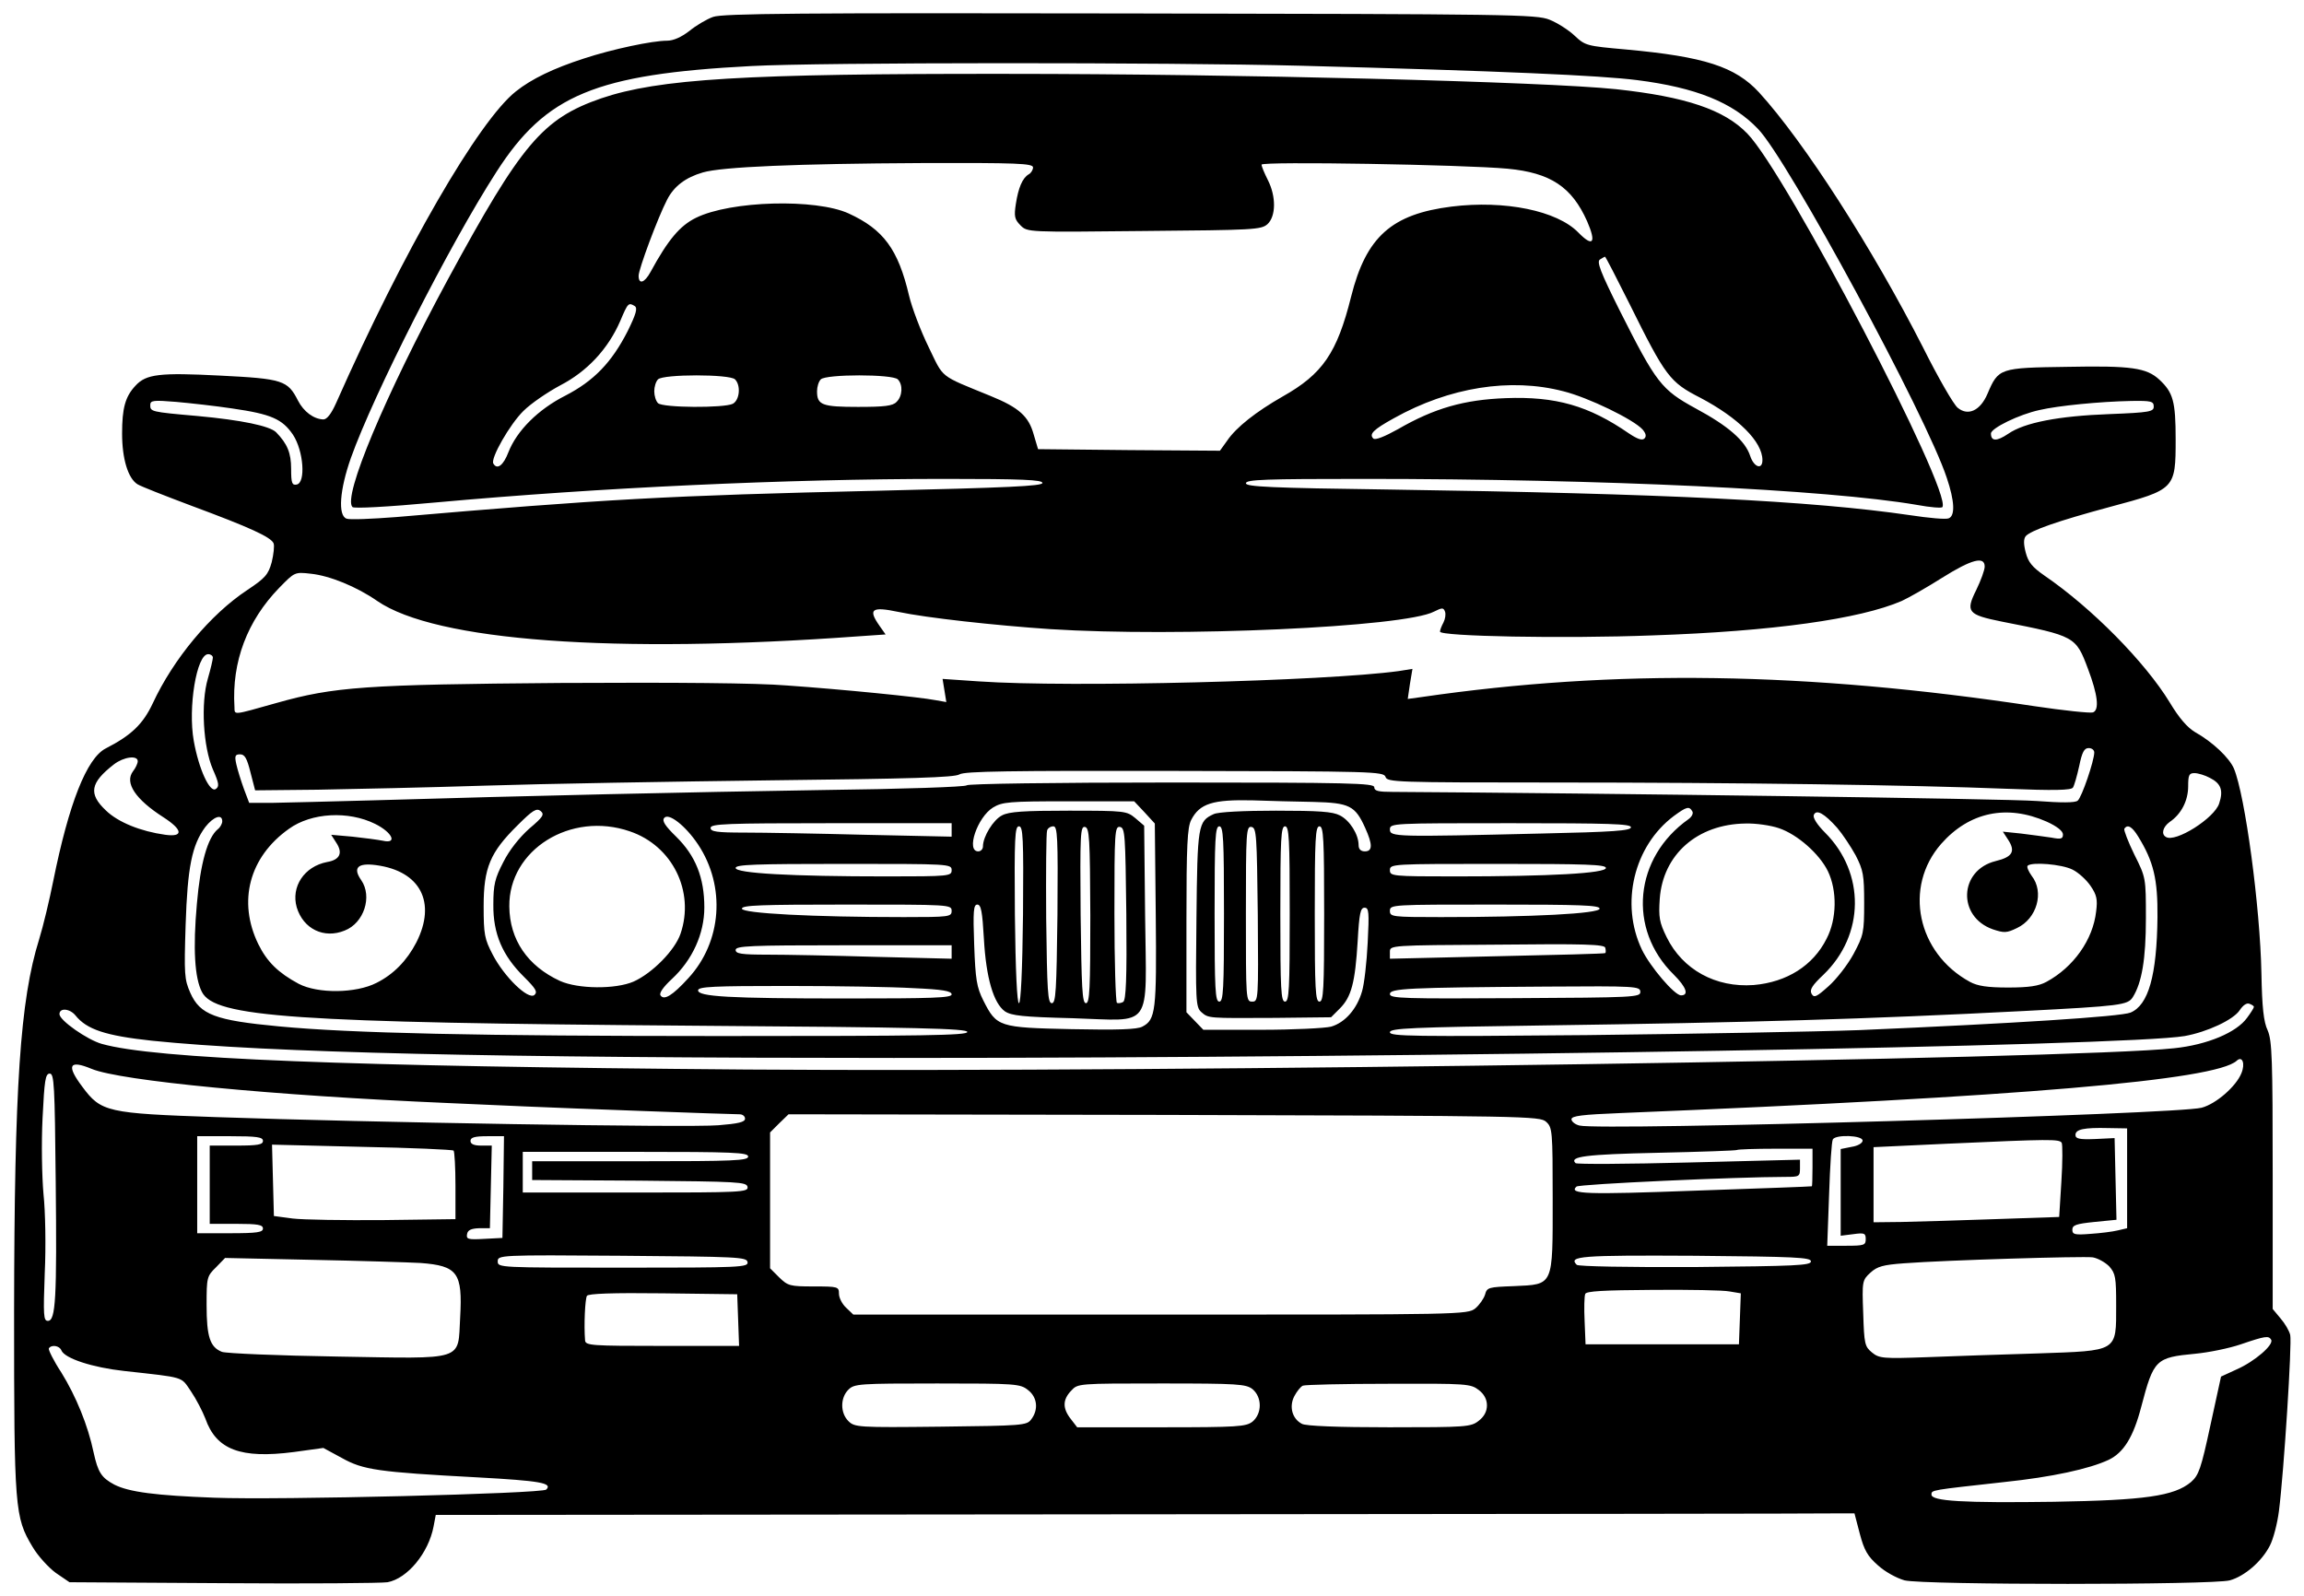 <?xml version="1.0" standalone="no"?>
<!DOCTYPE svg PUBLIC "-//W3C//DTD SVG 20010904//EN"
 "http://www.w3.org/TR/2001/REC-SVG-20010904/DTD/svg10.dtd">
<svg version="1.0" xmlns="http://www.w3.org/2000/svg"
 width="736pt" height="510pt" viewBox="0 0 736 510"
 preserveAspectRatio="xMidYMid meet">
<g transform="translate(0,510) scale(0.1,-0.1)"
fill="#000000" stroke="none">
<path d="M2278 5046 c-20 -7 -54 -27 -76 -45 -26 -20 -51 -31 -71 -31 -47 0
-175 -27 -266 -57 -96 -31 -167 -65 -217 -105 -119 -94 -359 -509 -574 -995
-16 -36 -30 -53 -41 -53 -31 1 -63 25 -81 60 -33 65 -49 70 -248 80 -194 10
-237 5 -271 -32 -33 -35 -43 -72 -43 -153 0 -81 19 -143 49 -162 11 -7 88 -37
173 -69 186 -69 254 -100 262 -120 3 -8 0 -35 -6 -60 -11 -40 -21 -51 -78 -89
-118 -78 -236 -220 -302 -362 -31 -66 -68 -102 -150 -144 -61 -31 -118 -176
-168 -424 -12 -60 -32 -144 -45 -186 -61 -195 -79 -470 -80 -1189 0 -632 2
-657 59 -752 17 -29 51 -66 74 -83 l44 -30 491 -3 c271 -2 507 0 525 3 64 12
131 94 147 178 l7 37 2219 2 c1221 1 2240 2 2266 3 l47 0 17 -65 c14 -53 25
-72 58 -101 23 -21 60 -41 85 -48 60 -15 985 -15 1039 0 47 13 102 60 128 111
11 21 24 71 29 111 16 126 42 537 36 562 -3 13 -17 37 -31 53 l-25 30 0 426
c0 374 -2 431 -16 464 -13 27 -18 74 -20 182 -4 211 -52 569 -88 655 -15 34
-67 84 -124 116 -25 15 -51 45 -81 95 -78 128 -248 301 -400 405 -39 27 -52
43 -60 74 -7 27 -7 43 0 52 16 18 100 48 271 94 206 55 208 57 208 215 0 122
-8 150 -52 191 -41 38 -90 45 -294 41 -217 -3 -220 -4 -255 -86 -23 -54 -62
-72 -95 -45 -13 10 -63 97 -111 193 -161 316 -379 656 -524 815 -76 82 -174
114 -426 137 -124 11 -129 12 -163 44 -19 18 -55 41 -80 51 -42 17 -121 18
-1340 20 -1053 2 -1302 0 -1332 -11z m1877 -156 c647 -17 957 -31 1075 -46
188 -24 305 -71 386 -156 95 -98 538 -917 603 -1115 25 -74 27 -121 6 -129 -9
-4 -64 1 -123 10 -314 46 -781 69 -1664 82 -380 5 -458 9 -458 20 0 12 63 14
378 14 759 0 1480 -34 1765 -83 43 -8 80 -11 82 -7 31 50 -499 1066 -623 1193
-74 77 -198 118 -419 142 -229 24 -1216 49 -1943 49 -844 1 -1116 -16 -1299
-78 -188 -65 -255 -145 -491 -580 -200 -370 -336 -694 -304 -726 5 -5 107 0
269 15 518 47 1115 75 1623 75 249 0 312 -3 312 -13 0 -10 -109 -15 -532 -25
-662 -15 -871 -27 -1533 -84 -78 -6 -149 -9 -158 -5 -28 10 -22 92 14 194 72
202 313 678 465 914 158 246 316 312 814 338 219 12 1335 12 1755 1z m-855
-325 c0 -7 -6 -18 -14 -22 -20 -12 -33 -43 -41 -95 -6 -39 -4 -49 15 -68 22
-22 22 -22 395 -18 350 3 374 4 394 22 27 25 28 88 1 141 -11 22 -20 43 -20
49 0 11 647 0 786 -13 137 -13 205 -58 254 -168 30 -69 19 -84 -28 -36 -68 70
-235 104 -405 83 -191 -24 -273 -96 -321 -288 -45 -180 -91 -247 -219 -319
-84 -48 -148 -98 -177 -141 l-23 -32 -291 2 -290 3 -14 47 c-16 58 -47 86
-138 123 -166 68 -148 54 -198 157 -25 51 -53 125 -62 163 -35 149 -82 212
-193 263 -105 48 -377 41 -488 -14 -51 -25 -89 -70 -145 -173 -19 -35 -38 -41
-38 -12 0 21 61 185 91 243 22 43 59 71 114 87 61 18 302 28 698 30 306 1 357
-1 357 -14z m1905 -435 c116 -234 129 -251 227 -301 121 -64 198 -140 198
-199 0 -32 -27 -23 -39 13 -16 49 -70 96 -174 152 -110 60 -126 81 -243 313
-62 124 -74 156 -63 163 8 5 15 9 16 9 2 0 37 -68 78 -150z m-3177 -8 c9 -7 4
-25 -23 -80 -51 -100 -108 -159 -199 -206 -87 -44 -155 -112 -182 -181 -16
-42 -36 -57 -48 -36 -10 16 53 126 96 168 24 24 77 60 118 82 85 44 153 116
192 207 24 57 26 58 46 46z m320 -234 c19 -19 15 -66 -7 -78 -28 -14 -224 -13
-239 2 -7 7 -12 24 -12 38 0 14 5 31 12 38 17 17 229 17 246 0z m520 0 c17
-17 15 -54 -4 -72 -12 -13 -39 -16 -123 -16 -115 0 -131 6 -131 50 0 14 5 31
12 38 17 17 229 17 246 0z m2126 -38 c80 -20 224 -90 253 -122 11 -13 13 -22
6 -29 -7 -7 -22 -2 -49 16 -129 89 -234 119 -394 113 -133 -5 -228 -32 -344
-99 -43 -24 -73 -36 -79 -30 -14 14 -1 28 66 65 177 99 372 130 541 86z
m-4252 -55 c125 -18 160 -34 194 -84 34 -52 41 -153 12 -159 -15 -3 -18 4 -18
50 0 51 -12 80 -48 117 -20 20 -110 39 -252 52 -149 13 -150 14 -150 35 0 15
10 16 83 10 45 -4 126 -13 179 -21z m6138 6 c0 -16 -12 -19 -142 -24 -162 -6
-271 -27 -323 -63 -37 -25 -55 -24 -55 1 0 17 90 61 155 75 60 14 193 27 293
29 64 1 72 -1 72 -18z m-540 -511 c0 -11 -12 -44 -27 -75 -35 -70 -27 -79 82
-101 234 -46 236 -47 275 -151 31 -82 37 -131 16 -139 -9 -3 -94 6 -188 20
-728 110 -1338 119 -1957 29 l-44 -6 7 48 8 48 -44 -7 c-233 -32 -1050 -53
-1340 -33 l-117 8 6 -37 6 -37 -34 6 c-50 10 -303 35 -475 47 -97 8 -350 10
-725 8 -622 -5 -722 -12 -906 -64 -142 -40 -133 -39 -134 -13 -9 145 41 276
143 381 49 50 49 51 101 45 59 -6 146 -41 212 -87 186 -128 755 -170 1537
-113 l87 6 -19 27 c-38 54 -26 63 60 45 90 -19 307 -43 485 -55 406 -26 1131
6 1226 56 26 13 30 13 35 0 3 -8 1 -23 -5 -35 -6 -11 -11 -24 -11 -29 0 -15
392 -23 680 -12 382 13 661 52 795 110 22 10 80 43 129 74 94 59 136 70 136
36z m-5660 -291 c0 -6 -7 -36 -16 -67 -23 -78 -15 -218 16 -290 20 -45 21 -55
9 -63 -19 -12 -54 64 -70 154 -19 106 9 277 46 277 8 0 15 -5 15 -11z m6010
-303 c0 -26 -40 -144 -53 -154 -8 -7 -52 -7 -132 -1 -90 7 -1394 25 -2057 29
-45 0 -58 3 -58 15 0 13 -79 15 -649 15 -375 0 -651 -4 -653 -9 -2 -5 -205
-12 -458 -15 -441 -7 -933 -18 -1440 -33 -135 -4 -279 -7 -320 -8 l-74 0 -17
45 c-9 25 -20 60 -24 78 -6 27 -4 32 12 32 15 0 22 -13 33 -57 l15 -58 200 2
c110 2 351 7 535 13 184 6 596 13 915 17 445 5 585 9 600 19 16 10 160 12 687
11 635 -1 668 -2 674 -19 5 -17 33 -18 532 -18 599 0 1151 -8 1452 -20 151 -6
207 -5 212 4 4 6 13 37 20 69 9 44 16 57 30 57 10 0 18 -6 18 -14z m-6250 -28
c0 -7 -7 -22 -15 -32 -28 -37 8 -90 97 -147 62 -40 65 -64 6 -56 -79 11 -151
40 -190 78 -56 53 -50 88 26 147 31 24 76 30 76 10z m6619 -53 c36 -18 44 -40
30 -82 -15 -47 -140 -126 -170 -107 -16 9 -10 32 12 48 37 25 59 68 59 114 0
36 3 42 20 42 12 0 34 -7 49 -15z m-2863 -77 c115 -3 133 -12 165 -83 24 -53
24 -75 -1 -75 -13 0 -20 7 -20 20 0 34 -28 79 -60 95 -23 12 -67 15 -204 15
-103 0 -185 -4 -199 -11 -50 -23 -52 -34 -55 -334 -3 -264 -2 -282 15 -298 24
-21 21 -20 236 -19 l179 2 28 28 c37 37 49 83 57 215 5 89 9 107 22 107 14 0
15 -14 10 -112 -3 -62 -11 -132 -18 -155 -16 -56 -54 -100 -99 -113 -20 -5
-121 -10 -223 -10 l-185 0 -27 28 -27 28 0 293 c0 241 3 297 15 321 27 53 69
66 197 63 51 -2 139 -4 194 -5z m-540 -33 l33 -36 3 -291 c3 -308 0 -336 -43
-358 -16 -9 -79 -11 -226 -8 -233 5 -239 7 -282 92 -21 42 -25 67 -29 177 -4
109 -2 129 10 129 12 0 16 -22 21 -109 7 -126 31 -206 67 -232 21 -14 57 -18
216 -22 260 -8 236 -42 232 327 l-3 288 -28 24 c-28 23 -32 24 -213 24 -142 0
-191 -3 -213 -15 -28 -14 -61 -68 -61 -99 0 -9 -7 -16 -15 -16 -40 0 -3 109
47 140 30 18 50 20 242 20 l209 0 33 -35z m-1966 -53 c-31 -28 -63 -68 -82
-106 -27 -52 -32 -72 -32 -136 -1 -93 29 -163 98 -231 38 -38 44 -48 33 -58
-20 -16 -96 58 -133 129 -26 50 -29 64 -29 155 0 123 21 172 108 258 49 49 61
56 74 46 13 -11 8 -19 -37 -57z m3716 56 c4 -6 -1 -17 -12 -25 -174 -123 -196
-351 -47 -497 40 -40 49 -66 23 -66 -21 0 -99 92 -125 146 -70 147 -26 331
102 427 41 30 49 32 59 15z m463 -53 c17 -20 43 -59 59 -88 24 -47 27 -62 27
-152 0 -95 -2 -103 -34 -163 -19 -35 -55 -81 -80 -103 -38 -34 -46 -38 -54
-24 -7 13 2 27 38 61 132 127 134 325 5 454 -25 25 -39 47 -36 56 8 20 34 5
75 -41z m669 20 c33 -15 52 -30 52 -41 0 -14 -6 -16 -37 -10 -21 3 -64 9 -97
13 l-58 6 17 -26 c24 -37 14 -55 -40 -68 -117 -29 -123 -178 -9 -218 36 -12
44 -12 77 4 64 30 88 115 47 167 -10 14 -16 28 -13 32 13 13 109 5 143 -12 19
-9 45 -33 58 -52 20 -29 23 -44 18 -82 -10 -90 -72 -178 -159 -225 -24 -13
-55 -18 -122 -18 -67 0 -98 5 -122 18 -169 92 -213 303 -92 441 90 102 210
127 337 71z m-5340 -7 c55 -27 73 -65 25 -54 -15 3 -59 9 -97 13 l-68 6 16
-25 c22 -33 12 -55 -29 -62 -73 -14 -116 -79 -97 -145 21 -69 87 -101 153 -74
62 24 89 109 53 161 -28 40 -11 56 48 48 141 -19 193 -119 128 -247 -30 -58
-73 -102 -127 -129 -66 -34 -188 -35 -249 -3 -65 35 -101 70 -129 127 -66 136
-29 278 98 368 72 52 190 58 275 16z m1032 -66 c89 -134 76 -311 -31 -427 -51
-56 -78 -72 -89 -55 -5 7 9 27 36 52 66 61 104 145 104 229 0 95 -28 165 -90
226 -36 35 -46 51 -38 60 14 17 68 -25 108 -85z m-1520 74 c0 -7 -6 -19 -14
-25 -33 -27 -56 -110 -67 -238 -13 -144 -7 -238 16 -282 41 -81 289 -98 1573
-108 718 -5 872 -9 872 -20 0 -11 -137 -13 -787 -13 -772 0 -1183 9 -1413 31
-202 19 -251 37 -282 107 -19 43 -20 59 -15 217 6 184 20 255 63 313 26 33 54
43 54 18z m2330 -28 l0 -21 -277 6 c-153 4 -326 7 -385 7 -89 0 -108 3 -108
15 0 13 49 15 385 15 l385 0 0 -22z m2170 9 c0 -11 -57 -15 -287 -20 -465 -11
-483 -11 -483 13 0 20 7 20 385 20 315 0 385 -2 385 -13z m473 -3 c59 -20 129
-82 156 -137 30 -62 29 -153 -4 -216 -43 -86 -127 -139 -233 -148 -121 -9
-227 49 -278 153 -23 47 -26 63 -22 122 10 142 120 239 274 241 33 1 81 -6
107 -15z m-3671 -10 c136 -46 208 -192 162 -327 -18 -53 -90 -126 -150 -153
-58 -25 -177 -24 -235 2 -104 48 -161 132 -162 238 -2 181 196 305 385 240z
m1256 -266 c-2 -180 -7 -283 -13 -283 -6 0 -11 103 -13 283 -2 248 0 282 13
282 13 0 15 -34 13 -282z m110 0 c-3 -244 -5 -283 -18 -283 -13 0 -15 38 -18
270 -1 148 0 275 3 282 2 7 11 13 20 13 13 0 15 -33 13 -282z m105 -3 c0 -234
-2 -280 -14 -280 -12 0 -14 48 -17 283 -2 257 -1 283 14 280 14 -3 16 -33 17
-283z m115 6 c2 -208 -1 -276 -10 -282 -7 -4 -16 -5 -20 -3 -4 3 -8 131 -8
285 0 262 1 280 18 277 16 -3 17 -25 20 -277z m312 -1 c0 -242 -2 -280 -15
-280 -13 0 -15 38 -15 280 0 242 2 280 15 280 13 0 15 -38 15 -280z m108 -3
c2 -272 2 -277 -18 -277 -20 0 -20 6 -20 281 0 262 1 280 18 277 16 -3 17 -26
20 -281z m102 3 c0 -242 -2 -280 -15 -280 -13 0 -15 38 -15 280 0 242 2 280
15 280 13 0 15 -38 15 -280z m110 0 c0 -242 -2 -280 -15 -280 -13 0 -15 38
-15 280 0 242 2 280 15 280 13 0 15 -38 15 -280z m2600 248 c50 -81 63 -137
62 -258 -2 -187 -29 -281 -86 -305 -31 -13 -378 -35 -866 -56 -135 -5 -527
-12 -872 -16 -553 -5 -628 -4 -628 9 0 13 66 16 498 22 644 9 1025 20 1527 46
309 16 332 19 348 44 29 46 42 122 42 252 0 130 0 130 -37 204 -20 41 -34 78
-32 82 10 16 25 7 44 -24z m-3790 -108 c0 -19 -7 -20 -208 -20 -304 0 -482 10
-482 27 0 11 63 13 345 13 338 0 345 0 345 -20z m2090 7 c0 -17 -178 -27 -482
-27 -201 0 -208 1 -208 20 0 20 7 20 345 20 282 0 345 -2 345 -13z m-2090
-137 c0 -19 -7 -20 -153 -20 -289 0 -517 12 -517 27 0 11 61 13 335 13 328 0
335 0 335 -20z m2070 7 c0 -16 -217 -27 -507 -27 -156 0 -163 1 -163 20 0 20
7 20 335 20 274 0 335 -2 335 -13z m18 -142 c-1 -2 -157 -6 -345 -10 l-343 -8
0 22 c0 21 1 21 343 23 278 3 343 1 345 -10 2 -8 2 -15 0 -17z m-2088 3 l0
-21 -242 6 c-133 4 -288 7 -345 7 -85 0 -103 3 -103 15 0 13 45 15 345 15
l345 0 0 -22z m-122 -115 c92 -4 122 -9 122 -20 0 -11 -61 -13 -337 -13 -376
0 -473 6 -473 26 0 12 52 14 283 14 156 0 339 -3 405 -7z m2322 -12 c0 -17
-18 -18 -400 -20 -353 -2 -400 -1 -400 13 0 18 53 21 503 24 283 2 297 1 297
-17z m1960 -48 c0 -3 -10 -19 -22 -35 -33 -46 -126 -86 -233 -97 -317 -35
-3185 -78 -4560 -68 -1285 10 -1891 34 -2060 82 -46 13 -135 75 -135 95 0 21
33 18 51 -4 36 -45 96 -65 245 -81 370 -38 1092 -55 2369 -55 1725 0 3940 38
4124 70 72 13 156 52 176 83 10 15 22 24 31 20 8 -3 14 -7 14 -10z m-40 -212
c-17 -42 -81 -98 -127 -110 -75 -21 -1920 -74 -1987 -57 -14 3 -26 13 -26 20
0 11 34 15 158 20 1279 52 1899 105 1967 167 18 17 28 -9 15 -40z m-6867 14
c92 -38 578 -85 1137 -109 69 -3 181 -8 250 -11 134 -6 653 -25 683 -25 9 0
17 -6 17 -14 0 -11 -22 -16 -85 -21 -94 -8 -1123 9 -1605 26 -348 12 -367 16
-427 97 -52 69 -42 87 30 57z m-115 -358 c4 -376 0 -447 -25 -447 -14 0 -15
17 -10 153 4 83 2 197 -4 252 -5 56 -7 163 -3 243 6 121 9 142 23 142 14 0 16
-35 19 -343z m4761 189 c20 -18 21 -28 21 -246 0 -282 4 -273 -124 -279 -81
-3 -86 -4 -92 -27 -4 -13 -18 -33 -31 -44 -25 -20 -43 -20 -1006 -20 l-981 0
-23 22 c-13 12 -23 32 -23 45 0 22 -3 23 -81 23 -76 0 -82 2 -110 29 l-29 29
0 217 0 217 29 29 30 29 1199 -2 c1164 -3 1201 -4 1221 -22z m1856 -180 l0
-160 -30 -7 c-16 -4 -56 -9 -87 -11 -50 -4 -58 -2 -58 13 0 15 12 19 70 25
l71 7 -3 130 -3 131 -62 -3 c-51 -2 -63 1 -63 13 0 18 27 24 105 22 l60 -1 0
-159z m-5955 119 c0 -12 -16 -15 -85 -15 l-85 0 0 -125 0 -125 85 0 c69 0 85
-3 85 -15 0 -12 -18 -15 -105 -15 l-105 0 0 155 0 155 105 0 c87 0 105 -3 105
-15z m768 -147 l-3 -163 -58 -3 c-52 -3 -58 -1 -55 15 2 13 13 18 38 19 l35 0
3 132 3 132 -34 0 c-23 0 -34 5 -34 15 0 11 13 15 54 15 l53 0 -2 -162z m4342
148 c0 -8 -15 -17 -35 -20 l-35 -7 0 -139 0 -138 40 5 c36 5 40 3 40 -16 0
-19 -5 -21 -62 -21 l-61 0 6 165 c3 90 8 169 12 175 10 16 95 13 95 -4z m636
-7 c3 -6 3 -62 -1 -124 l-7 -113 -206 -7 c-114 -4 -247 -8 -297 -9 l-90 -1 0
120 0 120 235 11 c331 15 358 15 366 3z m-5137 -25 c3 -3 6 -54 6 -112 l0
-107 -230 -3 c-126 -1 -257 1 -290 5 l-60 8 -3 114 -3 114 287 -7 c158 -3 290
-9 293 -12z m4341 -54 c0 -33 -1 -60 -2 -60 -2 -1 -169 -7 -373 -14 -349 -13
-405 -11 -379 13 7 8 516 31 667 31 45 0 47 1 47 28 l0 27 -355 -9 c-196 -5
-359 -6 -362 -2 -21 21 32 28 263 33 137 3 251 7 253 9 2 2 58 4 123 4 l118 0
0 -60z m-3400 35 c0 -13 -45 -15 -345 -15 l-345 0 0 -30 0 -30 342 -2 c317 -3
343 -4 346 -20 3 -17 -19 -18 -357 -18 l-361 0 0 65 0 65 360 0 c313 0 360 -2
360 -15z m-2 -337 c3 -17 -21 -18 -397 -18 -396 0 -401 0 -401 20 0 20 4 21
397 18 370 -3 398 -4 401 -20z m3397 2 c0 -13 -49 -15 -369 -18 -217 -1 -374
2 -379 7 -28 28 11 31 376 29 323 -3 372 -5 372 -18z m953 -16 c20 -23 22 -35
22 -125 0 -149 7 -144 -251 -153 -112 -3 -271 -9 -354 -12 -139 -5 -152 -4
-175 15 -23 19 -25 27 -28 125 -4 103 -3 106 23 130 22 20 40 25 108 30 131
10 569 23 602 19 17 -3 40 -16 53 -29z m-5395 11 c119 -9 135 -31 127 -174 -8
-141 21 -132 -393 -125 -188 3 -354 10 -368 15 -38 15 -49 48 -49 150 0 87 1
92 30 120 l29 30 278 -6 c153 -3 309 -8 346 -10z m4182 -91 l36 -6 -3 -82 -3
-81 -245 0 -245 0 -3 74 c-2 41 -1 80 2 87 3 9 58 12 215 13 116 1 227 -1 246
-5z m-3167 -91 l3 -83 -246 0 c-226 0 -245 1 -246 18 -4 48 0 132 6 142 4 7
81 10 243 8 l237 -3 3 -82z m4897 -63 c10 -16 -53 -70 -110 -95 l-50 -23 -34
-156 c-30 -139 -37 -159 -62 -181 -54 -45 -148 -58 -438 -63 -290 -4 -391 2
-391 23 0 15 -2 14 232 40 153 16 272 42 334 71 48 23 79 73 104 169 40 152
46 158 173 170 42 4 107 17 145 30 79 27 89 28 97 15z m-7059 -34 c10 -26 100
-55 200 -66 198 -22 181 -17 214 -65 17 -25 37 -64 46 -87 35 -100 113 -129
283 -107 l94 13 59 -32 c68 -38 114 -45 433 -62 201 -11 241 -18 220 -39 -14
-13 -857 -34 -1060 -26 -187 7 -273 18 -320 42 -41 22 -52 39 -66 103 -18 86
-56 179 -103 255 -25 38 -42 73 -40 77 8 13 34 9 40 -6z m3088 -127 c30 -23
34 -63 10 -94 -14 -19 -28 -20 -289 -23 -265 -3 -275 -2 -295 18 -26 26 -26
74 0 100 19 19 33 20 284 20 251 0 265 -1 290 -21z m717 3 c31 -26 31 -78 0
-104 -21 -16 -46 -18 -291 -18 l-269 0 -20 26 c-27 34 -27 62 1 91 21 23 22
23 289 23 244 0 269 -2 290 -18z m723 -3 c17 -13 26 -30 26 -49 0 -19 -9 -36
-26 -49 -25 -20 -39 -21 -286 -21 -164 0 -267 4 -279 11 -31 16 -42 55 -24 89
8 15 20 30 27 33 7 3 131 6 274 6 250 1 262 0 288 -20z"/>
</g>
</svg>
